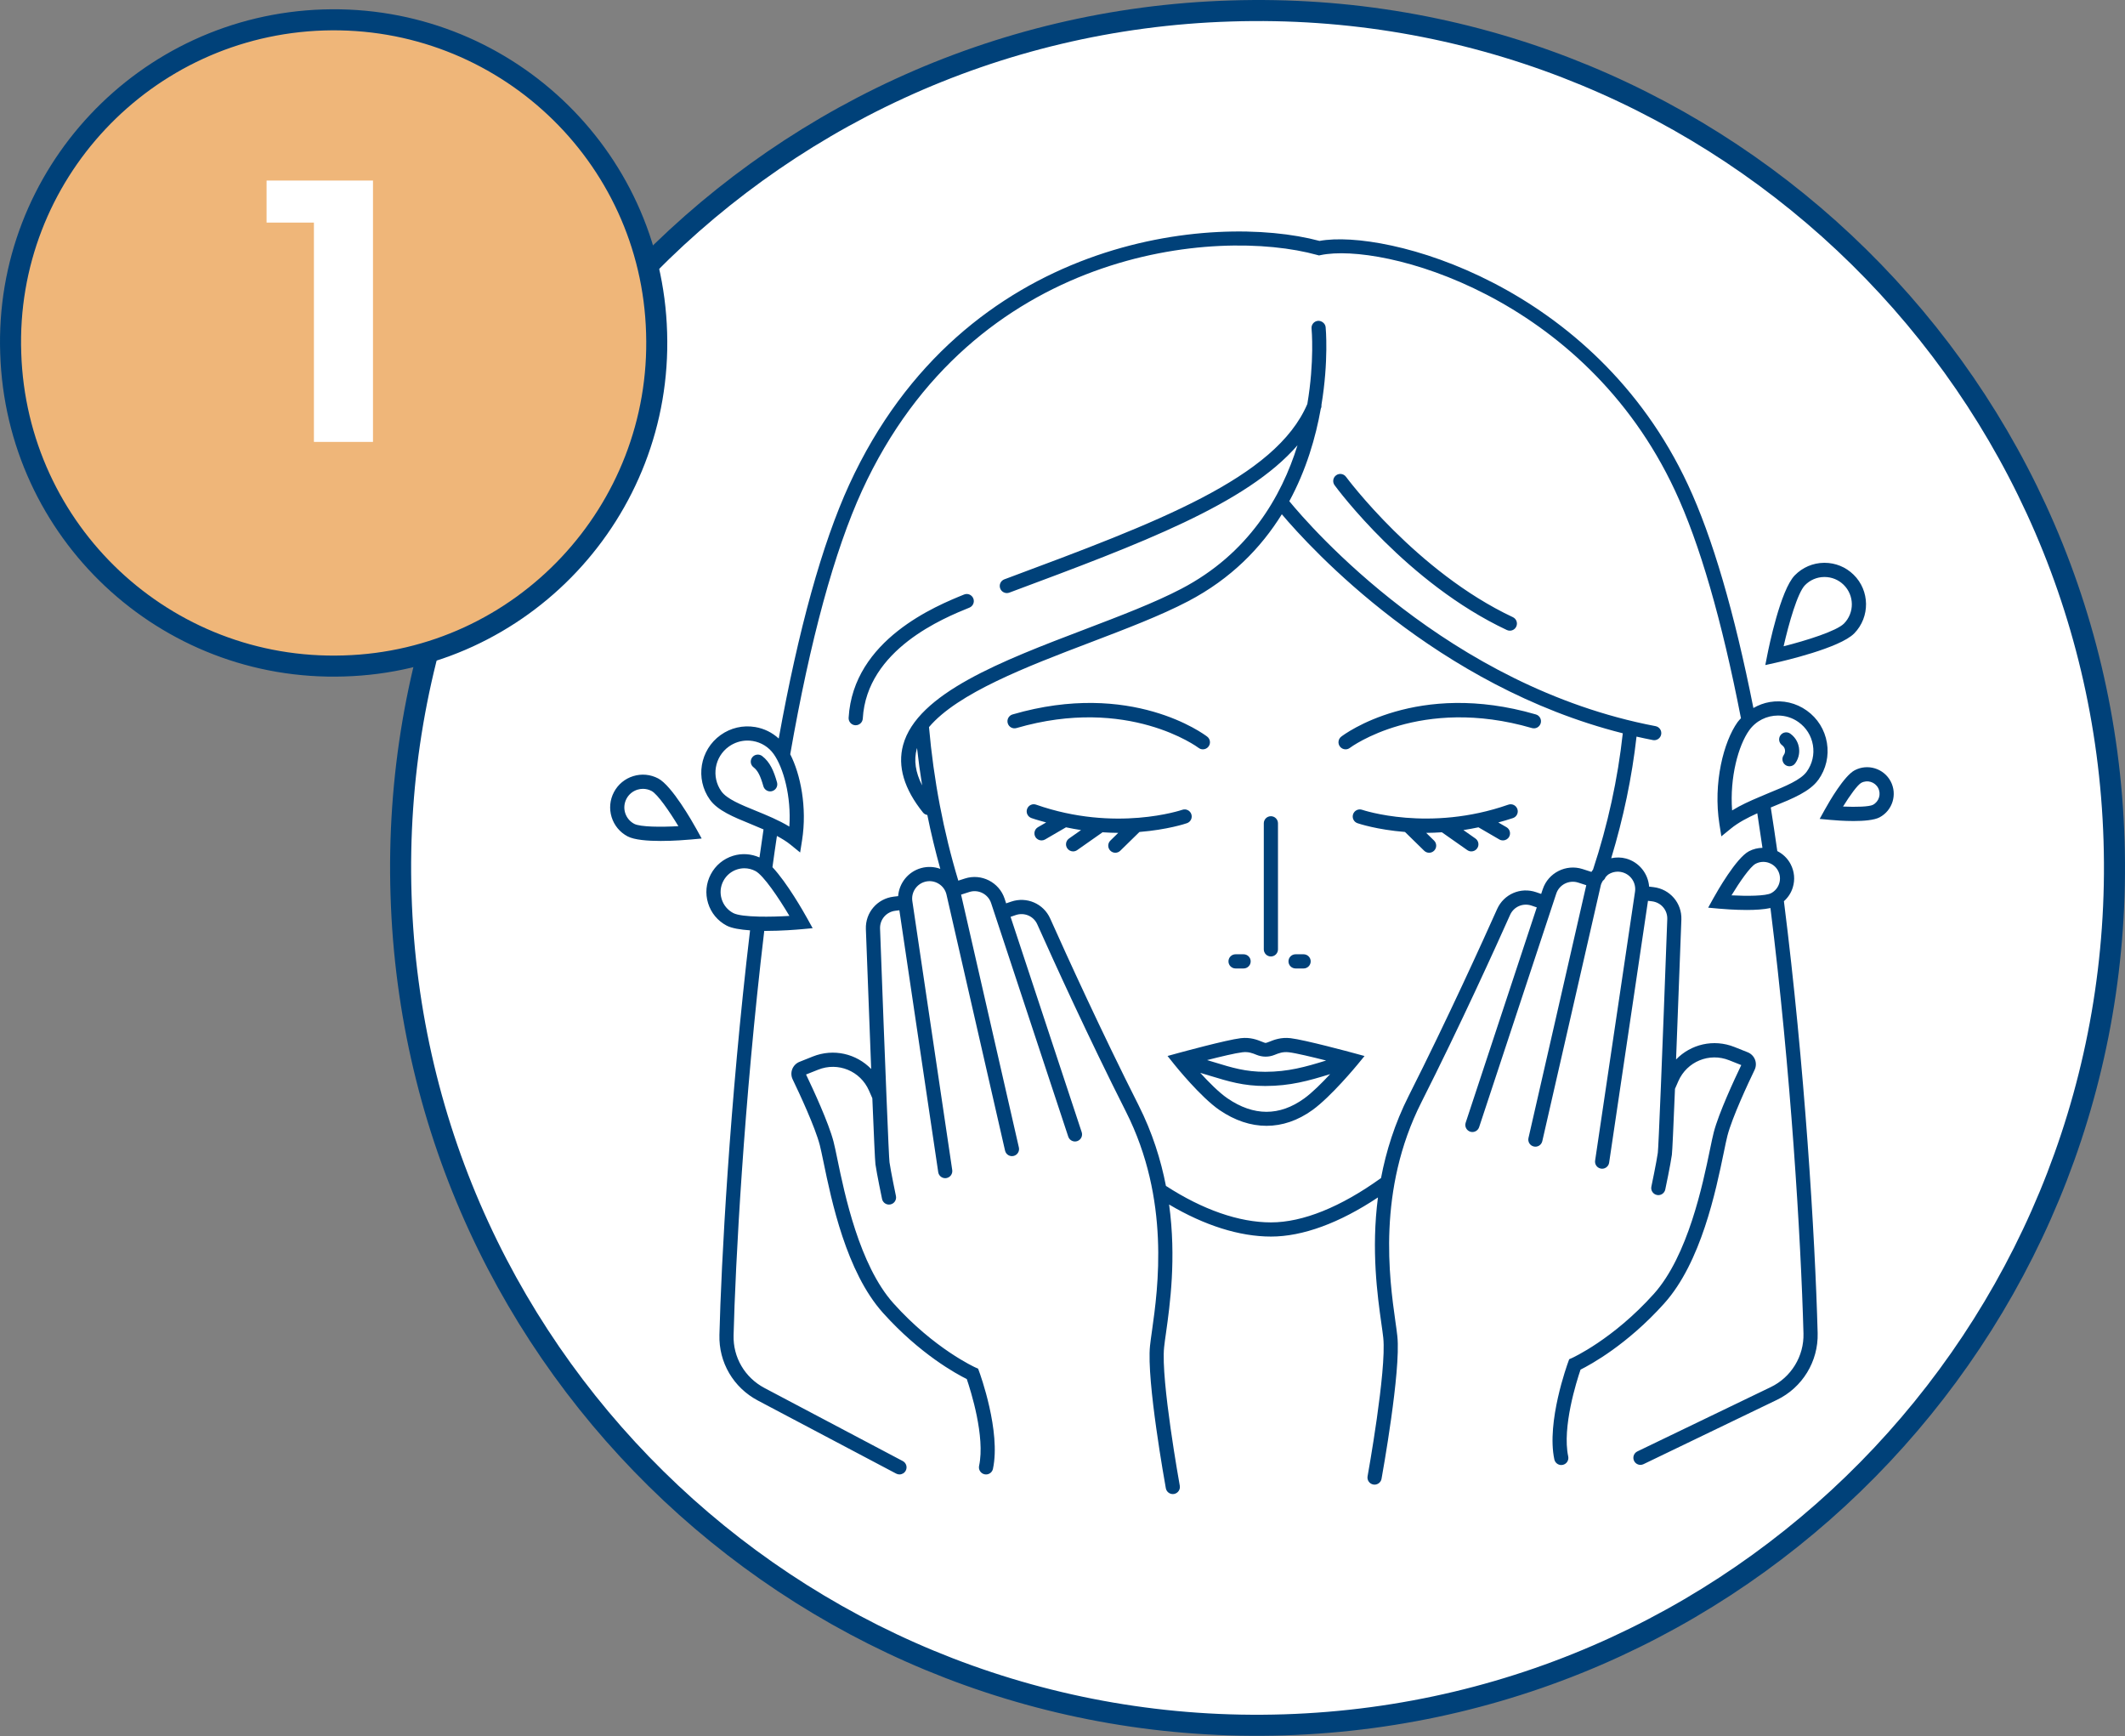 <?xml version="1.0" encoding="UTF-8"?>
<svg width="202px" height="165px" viewBox="0 0 202 165" version="1.1" xmlns="http://www.w3.org/2000/svg" xmlns:xlink="http://www.w3.org/1999/xlink">
    <rect x="0" y="0" width="202" height="165" fill="#808080" stroke="none"/>
    <title>Group 16 Copy</title>
    <g id="Page-1" stroke="none" stroke-width="1" fill="none" fill-rule="evenodd">
        <g id="Daily-Cleanser-v2" transform="translate(-219, -2975)">
            <g id="Group-16-Copy" transform="translate(220, 2976)">
                <path d="M115.98,0.043 C160.933,-1.399 198.572,33.945 199.96,78.898 C201.349,123.905 166.058,161.491 121.105,162.932 C76.151,164.374 38.512,129.03 37.124,84.077 C35.683,39.07 71.026,1.431 115.98,0.043" id="Path" fill="#FFFFFF" fill-rule="nonzero"></path>
                <path d="M115.98,0.043 C160.933,-1.399 198.572,33.945 199.96,78.898 C201.349,123.905 166.058,161.491 121.105,162.932 C76.151,164.374 38.512,129.03 37.124,84.077 C35.683,39.07 71.026,1.431 115.98,0.043 Z" id="Path" stroke="#004179" stroke-width="2" stroke-linecap="round" stroke-linejoin="round"></path>
                <path d="M61.416,30.634 C61.95,47.612 48.603,61.814 31.678,62.294 C14.701,62.828 0.553,49.534 0.019,32.556 C-0.569,15.632 12.779,1.431 29.756,0.897 C46.734,0.363 60.935,13.657 61.416,30.634 Z" id="Path" fill="#EFB679" fill-rule="nonzero"></path>
                <path d="M29.756,0.897 C46.734,0.363 60.935,13.657 61.416,30.634 C61.95,47.612 48.603,61.814 31.678,62.294 C14.701,62.828 0.553,49.534 0.019,32.556 C-0.569,15.632 12.779,1.431 29.756,0.897 Z" id="Path" stroke="#004179" stroke-width="2" stroke-linecap="round" stroke-linejoin="round"></path>
                <g id="1" transform="translate(24.34, 16.16)" fill="#FFFFFF" fill-rule="nonzero">
                    <polygon id="Path" points="10.116 0 0 0 0 3.996 4.5 3.996 4.5 24.84 10.116 24.84"></polygon>
                </g>
                <g id="Shape-4" transform="translate(57, 21)" fill="#004179" fill-rule="nonzero">
                    <path d="M100.206,101.872 C103.703,97.981 105.107,91.18 105.862,87.526 C106.002,86.85 106.114,86.302 106.21,85.931 C106.666,84.184 108.167,80.979 108.791,79.681 C108.936,79.377 108.951,79.025 108.828,78.709 C108.706,78.394 108.455,78.14 108.139,78.013 L106.875,77.509 C104.885,76.717 102.725,77.25 101.325,78.694 C101.498,74.33 101.688,69.237 101.829,65.401 C101.887,63.831 100.751,62.505 99.185,62.316 L98.763,62.266 C98.669,61.03 97.817,59.944 96.58,59.6 C96.107,59.469 95.625,59.469 95.16,59.568 C96.316,55.755 97.131,51.88 97.566,48.009 C98.081,48.123 98.597,48.238 99.121,48.338 C99.164,48.346 99.206,48.35 99.249,48.35 C99.566,48.35 99.848,48.125 99.909,47.802 C99.979,47.436 99.738,47.084 99.374,47.015 C79.679,43.267 66.515,28.019 64.561,25.636 C66.187,22.634 67.075,19.536 67.553,16.84 C67.559,16.824 67.569,16.809 67.575,16.793 C67.619,16.689 67.625,16.582 67.616,16.478 C68.311,12.293 68.023,9.17 68.014,9.095 C67.977,8.724 67.613,8.464 67.276,8.494 C66.905,8.531 66.635,8.863 66.675,9.234 C66.682,9.306 66.961,12.348 66.274,16.396 C63.268,23.443 51.99,27.652 37.719,32.97 L37.474,33.06 C37.125,33.191 36.947,33.579 37.078,33.928 C37.18,34.199 37.437,34.366 37.71,34.366 C37.788,34.366 37.868,34.353 37.946,34.325 L38.191,34.233 C50.437,29.67 60.512,25.901 65.34,20.317 C63.816,25.222 60.682,30.622 54.295,33.96 C51.753,35.288 48.526,36.518 45.111,37.82 C37.279,40.804 29.183,43.89 27.846,48.817 C27.302,50.829 27.94,52.988 29.747,55.234 C29.853,55.365 29.999,55.429 30.152,55.459 C30.499,57.192 30.917,58.897 31.383,60.579 C30.801,60.365 30.171,60.336 29.558,60.506 C28.321,60.85 27.47,61.936 27.376,63.17 L26.951,63.22 C25.387,63.409 24.25,64.735 24.309,66.306 C24.451,70.142 24.642,75.234 24.813,79.598 C23.412,78.153 21.251,77.622 19.265,78.413 L18,78.919 C17.686,79.044 17.435,79.298 17.311,79.613 C17.189,79.928 17.203,80.281 17.349,80.585 C17.974,81.884 19.477,85.093 19.929,86.835 C20.025,87.208 20.138,87.759 20.28,88.436 C21.036,92.088 22.44,98.886 25.933,102.776 C29.47,106.714 32.922,108.585 33.901,109.068 C34.274,110.165 35.667,114.546 35.071,117.319 C34.993,117.683 35.224,118.04 35.589,118.12 C35.636,118.13 35.683,118.135 35.731,118.135 C36.042,118.135 36.322,117.92 36.389,117.601 C37.151,114.045 35.162,108.578 35.075,108.347 L34.977,108.08 L34.716,107.965 C34.679,107.947 30.823,106.205 26.935,101.875 C23.684,98.256 22.276,91.44 21.599,88.163 C21.453,87.457 21.334,86.882 21.233,86.496 C20.764,84.694 19.294,81.526 18.622,80.123 L19.765,79.669 C21.662,78.908 23.787,79.784 24.606,81.654 L24.923,82.378 C25.063,85.809 25.177,88.353 25.219,88.656 C25.349,89.57 25.826,91.853 25.847,91.951 C25.913,92.268 26.193,92.486 26.505,92.486 C26.551,92.486 26.598,92.482 26.645,92.471 C27.011,92.394 27.242,92.038 27.167,91.673 C27.161,91.648 26.679,89.335 26.555,88.466 C26.52,88.203 26.419,86.007 26.267,82.218 L26.267,82.212 C26.111,78.396 25.904,72.966 25.657,66.259 C25.625,65.395 26.251,64.665 27.112,64.561 L27.493,64.515 L31.186,89.402 C31.234,89.736 31.522,89.977 31.85,89.977 C31.882,89.977 31.918,89.974 31.95,89.969 C32.317,89.915 32.572,89.573 32.518,89.204 L28.726,63.644 C28.603,62.82 29.117,62.031 29.921,61.808 C30.362,61.686 30.82,61.749 31.21,61.982 C31.602,62.215 31.875,62.588 31.975,63.033 L37.539,87.358 C37.621,87.719 37.978,87.95 38.346,87.865 C38.71,87.782 38.937,87.42 38.853,87.058 L33.36,63.029 L34.137,62.778 C35.001,62.499 35.931,62.974 36.215,63.835 L43.546,86.026 C43.64,86.309 43.904,86.489 44.187,86.489 C44.257,86.489 44.327,86.478 44.398,86.455 C44.752,86.337 44.942,85.958 44.825,85.603 L38.064,65.138 L38.561,64.968 C39.373,64.694 40.252,65.067 40.602,65.849 C42.23,69.49 45.49,76.645 49.031,83.654 C53.258,92.019 52.076,100.431 51.508,104.472 C51.427,105.035 51.361,105.518 51.319,105.906 C50.973,109.191 52.749,119.029 52.823,119.446 C52.882,119.772 53.167,120 53.485,120 C53.525,120 53.567,119.996 53.606,119.99 C53.973,119.922 54.215,119.572 54.149,119.207 C54.131,119.105 52.333,109.139 52.659,106.048 C52.698,105.671 52.764,105.205 52.842,104.659 C53.212,102.023 53.833,97.588 53.133,92.48 C56.498,94.473 59.824,95.526 62.823,95.526 C65.836,95.526 69.328,94.239 72.986,91.807 C72.335,96.821 72.943,101.164 73.308,103.762 C73.386,104.307 73.451,104.773 73.492,105.151 C73.818,108.243 72.019,118.209 72.001,118.309 C71.935,118.675 72.178,119.025 72.544,119.093 C72.584,119.099 72.625,119.103 72.665,119.103 C72.983,119.103 73.268,118.875 73.327,118.549 C73.402,118.132 75.179,108.294 74.831,105.009 C74.791,104.621 74.723,104.138 74.642,103.575 C74.074,99.534 72.892,91.122 77.119,82.757 C80.823,75.428 84.248,67.864 85.548,64.952 C85.899,64.172 86.772,63.793 87.591,64.072 L88.085,64.241 L81.325,84.704 C81.208,85.059 81.401,85.438 81.752,85.556 C81.824,85.58 81.894,85.59 81.964,85.59 C82.247,85.59 82.51,85.41 82.604,85.127 L89.571,64.037 C89.571,64.036 89.572,64.036 89.572,64.036 C89.573,64.033 89.572,64.033 89.573,64.032 L89.934,62.938 C90.218,62.076 91.149,61.608 92.012,61.881 L92.79,62.132 L87.295,86.158 C87.212,86.521 87.438,86.882 87.802,86.965 C88.168,87.053 88.527,86.819 88.609,86.458 L94.172,62.133 C94.209,61.977 94.29,61.841 94.366,61.706 C94.481,61.626 94.572,61.512 94.621,61.369 C94.72,61.267 94.812,61.155 94.938,61.08 C95.332,60.847 95.789,60.786 96.227,60.907 C97.032,61.13 97.545,61.919 97.424,62.745 L93.63,88.305 C93.574,88.673 93.828,89.016 94.198,89.07 C94.23,89.075 94.265,89.078 94.297,89.078 C94.624,89.078 94.913,88.836 94.962,88.503 L98.655,63.616 L99.034,63.662 C99.897,63.766 100.522,64.496 100.489,65.36 C99.996,78.737 99.66,87.038 99.59,87.567 C99.468,88.438 98.984,90.75 98.978,90.775 C98.901,91.139 99.134,91.496 99.5,91.573 C99.546,91.583 99.593,91.588 99.64,91.588 C99.951,91.588 100.231,91.37 100.298,91.053 C100.32,90.957 100.798,88.67 100.926,87.758 C100.969,87.456 101.082,84.914 101.222,81.485 L101.54,80.758 C102.357,78.889 104.486,78.011 106.382,78.773 L107.523,79.227 C106.851,80.63 105.382,83.794 104.912,85.6 C104.81,85.987 104.692,86.557 104.546,87.262 C103.868,90.541 102.46,97.359 99.207,100.98 C95.318,105.31 91.465,107.052 91.427,107.07 L91.166,107.185 L91.069,107.452 C90.985,107.685 88.994,113.151 89.754,116.706 C89.823,117.023 90.102,117.24 90.412,117.24 C90.459,117.24 90.506,117.235 90.554,117.225 C90.92,117.145 91.15,116.789 91.073,116.424 C90.48,113.651 91.871,109.27 92.244,108.173 C93.219,107.682 96.669,105.812 100.207,101.873 L100.206,101.872 Z M29.148,49.168 C29.154,49.146 29.166,49.125 29.173,49.103 C29.306,50.293 29.468,51.474 29.657,52.647 C29.026,51.413 28.852,50.263 29.148,49.168 L29.148,49.168 Z M88.651,62.512 L88.502,62.96 L88.021,62.795 C86.543,62.289 84.948,62.982 84.314,64.4 C83.016,67.303 79.602,74.844 75.912,82.147 C74.572,84.799 73.756,87.445 73.279,89.964 C69.457,92.716 65.843,94.179 62.818,94.179 C59.775,94.179 56.327,92.975 52.833,90.711 C52.351,88.237 51.544,85.646 50.232,83.045 C46.704,76.061 43.453,68.928 41.83,65.299 C41.196,63.878 39.596,63.191 38.125,63.692 L37.642,63.857 L37.496,63.41 C36.98,61.852 35.289,60.989 33.726,61.495 L33.095,61.698 C31.687,57.035 30.75,52.127 30.31,47.105 C33.038,43.87 39.639,41.346 45.597,39.077 C49.05,37.76 52.313,36.518 54.926,35.152 C59.05,32.998 61.89,30.034 63.849,26.877 C66.596,30.128 78.579,43.239 96.26,47.694 C95.785,52.036 94.836,56.388 93.433,60.644 C93.376,60.716 93.326,60.79 93.277,60.867 L92.429,60.594 C90.865,60.097 89.17,60.952 88.652,62.512 L88.651,62.512 Z M62.809,68.905 C63.181,68.905 63.483,68.604 63.483,68.231 L63.483,56.249 C63.483,55.877 63.181,55.575 62.809,55.575 C62.437,55.575 62.135,55.877 62.135,56.249 L62.135,68.231 C62.135,68.603 62.438,68.905 62.809,68.905 Z M87.999,45.902 C76.701,42.609 69.787,47.789 69.498,48.011 C69.203,48.238 69.147,48.66 69.374,48.955 C69.507,49.128 69.707,49.219 69.909,49.219 C70.051,49.219 70.194,49.175 70.317,49.08 C70.382,49.031 77.011,44.107 87.621,47.196 C87.984,47.303 88.351,47.095 88.457,46.738 C88.562,46.379 88.357,46.006 87.999,45.902 L87.999,45.902 Z M55.936,49.08 C56.058,49.173 56.201,49.219 56.344,49.219 C56.546,49.219 56.747,49.129 56.879,48.955 C57.106,48.66 57.05,48.238 56.755,48.011 C56.465,47.79 49.555,42.609 38.254,45.902 C37.896,46.005 37.691,46.378 37.794,46.737 C37.898,47.096 38.267,47.302 38.63,47.195 C49.244,44.107 55.871,49.03 55.936,49.08 L55.936,49.08 Z M59.451,70.045 L60.215,70.045 C60.585,70.045 60.889,69.743 60.889,69.371 C60.889,68.998 60.585,68.697 60.215,68.697 L59.451,68.697 C59.079,68.697 58.777,68.998 58.777,69.371 C58.777,69.743 59.078,70.045 59.451,70.045 Z M65.155,70.045 L65.919,70.045 C66.289,70.045 66.593,69.743 66.593,69.371 C66.593,68.998 66.289,68.697 65.919,68.697 L65.155,68.697 C64.782,68.697 64.481,68.998 64.481,69.371 C64.481,69.743 64.783,70.045 65.155,70.045 Z M85.238,37.878 C85.331,37.921 85.429,37.941 85.524,37.941 C85.778,37.941 86.019,37.798 86.133,37.553 C86.292,37.216 86.148,36.815 85.811,36.657 C76.669,32.363 70.016,23.406 69.95,23.318 C69.728,23.017 69.305,22.955 69.009,23.174 C68.708,23.395 68.645,23.815 68.865,24.116 C69.142,24.494 75.779,33.434 85.238,37.878 L85.238,37.878 Z M23.343,46.928 C23.698,46.928 23.994,46.652 24.015,46.293 C24.397,39.707 31.737,36.731 34.15,35.752 C34.495,35.612 34.662,35.218 34.52,34.875 C34.38,34.53 33.987,34.363 33.644,34.505 C31.036,35.562 23.102,38.779 22.67,46.217 C22.648,46.588 22.931,46.907 23.304,46.929 C23.317,46.928 23.33,46.928 23.343,46.928 L23.343,46.928 Z M4.571,51.988 C3.837,51.599 2.993,51.519 2.198,51.764 C1.403,52.009 0.75,52.548 0.362,53.283 C-0.026,54.018 -0.105,54.862 0.139,55.657 C0.385,56.451 0.923,57.103 1.659,57.491 C2.3,57.83 3.578,57.926 4.803,57.926 C6.068,57.926 7.277,57.824 7.671,57.789 L8.7,57.695 L8.2,56.791 C7.822,56.109 5.872,52.677 4.571,51.988 L4.571,51.988 Z M2.29,56.301 C1.873,56.08 1.568,55.711 1.427,55.26 C1.288,54.81 1.334,54.332 1.555,53.914 C1.775,53.498 2.145,53.192 2.594,53.053 C2.767,52.999 2.941,52.973 3.116,52.973 C3.4,52.973 3.682,53.042 3.94,53.178 C4.508,53.48 5.627,55.096 6.487,56.522 C4.825,56.615 2.861,56.601 2.29,56.301 L2.29,56.301 Z M14.45,49.857 C14.155,49.632 13.732,49.685 13.505,49.982 C13.28,50.277 13.335,50.7 13.632,50.926 C14.028,51.23 14.281,51.718 14.565,52.724 C14.65,53.02 14.92,53.215 15.214,53.215 C15.275,53.215 15.336,53.206 15.397,53.189 C15.757,53.088 15.965,52.715 15.863,52.357 C15.556,51.271 15.196,50.428 14.45,49.856 L14.45,49.857 Z M121.724,52.262 C121.071,51.029 119.535,50.559 118.305,51.208 C117.298,51.741 115.886,54.19 115.476,54.929 L114.976,55.832 L116.005,55.926 C116.413,55.964 117.289,56.032 118.197,56.032 C119.157,56.032 120.154,55.954 120.67,55.682 C121.903,55.03 122.376,53.496 121.724,52.262 L121.724,52.262 Z M120.041,54.491 C119.692,54.675 118.451,54.715 117.198,54.656 C117.856,53.587 118.586,52.583 118.935,52.399 C119.512,52.094 120.228,52.315 120.535,52.892 C120.837,53.47 120.616,54.186 120.041,54.491 L120.041,54.491 Z M118.264,38.197 C119.783,36.637 119.752,34.131 118.193,32.613 C117.45,31.888 116.474,31.491 115.437,31.491 L115.387,31.491 C114.332,31.504 113.346,31.927 112.609,32.682 C111.245,34.081 110.131,39.574 110.008,40.198 L109.808,41.21 L110.816,40.985 C111.436,40.845 116.901,39.595 118.263,38.197 L118.264,38.197 Z M113.575,33.623 C114.06,33.125 114.71,32.846 115.403,32.839 L115.435,32.839 C116.119,32.839 116.762,33.1 117.251,33.578 C118.277,34.579 118.297,36.229 117.295,37.256 C116.596,37.973 113.73,38.873 111.548,39.424 C112.047,37.228 112.875,34.341 113.575,33.623 L113.575,33.623 Z M114.851,52.115 C115.582,51.09 115.872,49.841 115.665,48.599 C115.457,47.356 114.779,46.268 113.755,45.537 C112.73,44.803 111.48,44.515 110.24,44.721 C109.678,44.815 109.155,45.017 108.676,45.291 C106.869,36.193 104.778,29.038 102.447,24.054 C93.544,4.975 73.72,-0.26 67.43,0.897 C57.431,-1.784 33.62,0.353 22.726,24.059 C20.153,29.675 17.9,37.806 16.025,48.192 C15.404,47.622 14.635,47.24 13.782,47.098 C12.625,46.905 11.459,47.175 10.501,47.859 C8.528,49.269 8.07,52.024 9.479,53.998 C10.223,55.039 11.738,55.655 13.34,56.308 C13.753,56.476 14.17,56.65 14.58,56.83 C14.446,57.715 14.32,58.604 14.196,59.494 C13.404,59.146 12.53,59.078 11.692,59.335 C10.772,59.618 10.017,60.243 9.568,61.095 C9.117,61.947 9.025,62.922 9.31,63.843 C9.593,64.764 10.218,65.518 11.069,65.969 C11.559,66.229 12.386,66.358 13.3,66.422 C11.351,82.834 10.551,98.264 10.388,104.864 C10.313,107.485 11.715,109.881 14.049,111.114 L27.189,118.055 C27.288,118.108 27.396,118.133 27.502,118.133 C27.744,118.133 27.978,118.003 28.098,117.773 C28.272,117.444 28.145,117.036 27.816,116.862 L14.677,109.921 C12.801,108.93 11.674,107.007 11.734,104.901 C11.899,98.308 12.697,82.876 14.649,66.473 C14.69,66.473 14.731,66.476 14.773,66.476 C16.29,66.476 17.747,66.355 18.222,66.312 L19.25,66.218 L18.75,65.314 C18.389,64.662 16.823,61.905 15.428,60.418 C15.562,59.423 15.707,58.437 15.854,57.45 C16.319,57.702 16.767,57.97 17.152,58.284 L18.06,59.023 L18.243,57.866 C18.737,54.73 18.094,51.59 17.118,49.685 C19.021,38.795 21.319,30.361 23.949,24.62 C34.539,1.579 57.677,-0.41 67.223,2.235 L67.381,2.278 L67.542,2.245 C73.374,1.018 92.556,6.047 101.221,24.622 C103.568,29.64 105.676,36.926 107.493,46.263 C107.385,46.384 107.269,46.495 107.173,46.63 C105.849,48.486 104.829,52.414 105.446,56.332 L105.629,57.488 L106.537,56.749 C107.252,56.167 108.13,55.711 109.046,55.297 C109.216,56.386 109.379,57.479 109.537,58.579 C109.101,58.591 108.663,58.688 108.253,58.905 C107.037,59.548 105.228,62.732 104.877,63.363 L104.376,64.267 L105.405,64.361 C105.771,64.393 106.881,64.486 108.05,64.486 C108.851,64.486 109.668,64.437 110.297,64.302 C112.223,79.707 113.19,95.65 113.436,104.736 C113.495,106.898 112.271,108.902 110.315,109.839 L97.647,115.945 C97.312,116.106 97.171,116.51 97.333,116.843 C97.449,117.085 97.691,117.225 97.94,117.225 C98.038,117.225 98.138,117.203 98.232,117.157 L110.898,111.053 C113.333,109.887 114.857,107.392 114.784,104.699 C114.536,95.489 113.547,79.256 111.577,63.655 C111.965,63.306 112.26,62.866 112.418,62.353 C112.651,61.607 112.574,60.814 112.21,60.122 C111.917,59.568 111.469,59.152 110.948,58.889 C110.749,57.496 110.544,56.119 110.327,54.745 C110.447,54.696 110.567,54.646 110.687,54.596 C112.416,53.894 114.05,53.228 114.848,52.112 L114.851,52.115 Z M14.134,65.115 C13.05,65.09 12.113,64.995 11.7,64.777 C11.166,64.495 10.776,64.022 10.6,63.447 C10.423,62.871 10.479,62.259 10.762,61.727 C11.044,61.193 11.517,60.803 12.092,60.624 C12.312,60.557 12.536,60.523 12.76,60.523 C13.123,60.523 13.482,60.612 13.811,60.786 L13.812,60.786 C14.577,61.192 16.025,63.338 17.041,65.051 C16.12,65.108 15.073,65.137 14.134,65.116 L14.134,65.115 Z M17.034,56.561 C16.024,55.946 14.884,55.482 13.849,55.059 C12.432,54.482 11.093,53.937 10.577,53.214 C9.598,51.843 9.915,49.934 11.285,48.955 C11.808,48.582 12.422,48.385 13.053,48.385 C13.221,48.385 13.391,48.4 13.561,48.427 C14.365,48.561 15.068,48.999 15.543,49.663 C16.47,50.959 17.231,53.701 17.034,56.561 L17.034,56.561 Z M111.131,61.96 C111.005,62.364 110.732,62.694 110.359,62.89 C109.851,63.16 108.103,63.176 106.594,63.096 C107.378,61.802 108.375,60.367 108.884,60.097 C109.268,59.895 109.696,59.868 110.08,59.984 C110.093,59.99 110.103,59.994 110.115,59.999 C110.49,60.121 110.82,60.379 111.019,60.755 C111.216,61.13 111.256,61.559 111.13,61.96 L111.131,61.96 Z M108.273,47.415 C108.928,46.496 109.966,46.007 111.017,46.007 C111.694,46.007 112.378,46.21 112.969,46.634 C113.7,47.156 114.186,47.933 114.334,48.821 C114.481,49.708 114.275,50.6 113.75,51.333 C113.181,52.131 111.722,52.725 110.178,53.354 C109.883,53.474 109.57,53.613 109.264,53.741 C109.249,53.749 109.233,53.751 109.22,53.759 C108.35,54.127 107.464,54.522 106.652,55.027 C106.415,51.876 107.252,48.843 108.273,47.415 L108.273,47.415 Z M111.675,49.259 C111.696,49.387 111.693,49.578 111.56,49.763 C111.343,50.066 111.414,50.487 111.715,50.704 C111.834,50.788 111.97,50.829 112.107,50.829 C112.316,50.829 112.524,50.73 112.654,50.547 C113.076,49.959 113.055,49.354 113.005,49.042 C112.954,48.734 112.78,48.155 112.187,47.73 C111.885,47.512 111.465,47.581 111.248,47.885 C111.031,48.189 111.101,48.609 111.403,48.826 C111.602,48.969 111.659,49.16 111.675,49.259 L111.675,49.259 Z M54.831,56.237 C55.183,56.115 55.368,55.731 55.245,55.379 C55.124,55.028 54.741,54.844 54.387,54.965 C54.325,54.987 48.044,57.123 40.491,54.477 C40.137,54.351 39.755,54.54 39.633,54.891 C39.509,55.242 39.695,55.627 40.046,55.75 C40.522,55.917 40.982,56.035 41.447,56.167 L40.668,56.618 C40.345,56.805 40.236,57.218 40.422,57.541 C40.547,57.756 40.774,57.876 41.006,57.876 C41.122,57.876 41.238,57.846 41.344,57.786 L43.332,56.63 C43.817,56.729 44.297,56.826 44.762,56.892 L43.621,57.694 C43.316,57.908 43.242,58.328 43.457,58.632 C43.588,58.819 43.796,58.919 44.007,58.919 C44.142,58.919 44.277,58.879 44.394,58.797 L46.808,57.102 C47.32,57.133 47.827,57.158 48.3,57.158 L47.551,57.891 C47.286,58.152 47.28,58.578 47.541,58.844 C47.672,58.979 47.848,59.047 48.022,59.047 C48.192,59.047 48.361,58.984 48.494,58.854 L50.316,57.072 C52.978,56.856 54.695,56.286 54.831,56.237 L54.831,56.237 Z M85.38,54.477 C77.851,57.114 71.548,54.987 71.483,54.965 C71.137,54.844 70.748,55.028 70.625,55.381 C70.503,55.732 70.687,56.115 71.039,56.238 C71.176,56.285 72.892,56.857 75.557,57.072 L77.378,58.854 C77.51,58.982 77.68,59.047 77.85,59.047 C78.025,59.047 78.201,58.979 78.331,58.845 C78.592,58.579 78.586,58.152 78.321,57.891 L77.572,57.158 C78.047,57.158 78.553,57.133 79.064,57.102 L81.479,58.797 C81.597,58.88 81.733,58.919 81.866,58.919 C82.077,58.919 82.286,58.819 82.416,58.632 C82.631,58.327 82.556,57.907 82.252,57.694 L81.111,56.892 C81.576,56.826 82.055,56.729 82.54,56.63 L84.528,57.786 C84.634,57.847 84.75,57.876 84.866,57.876 C85.098,57.876 85.324,57.756 85.45,57.541 C85.637,57.218 85.528,56.807 85.204,56.618 L84.425,56.167 C84.89,56.035 85.349,55.916 85.826,55.75 C86.177,55.627 86.362,55.243 86.239,54.891 C86.115,54.54 85.732,54.352 85.38,54.478 L85.38,54.477 Z M64.679,76.671 C63.769,76.566 63.101,76.83 62.665,77.007 C62.547,77.054 62.385,77.118 62.291,77.124 C62.236,77.118 62.074,77.054 61.956,77.006 C61.521,76.831 60.864,76.564 59.944,76.671 C58.575,76.832 54.16,78.042 53.971,78.092 L52.985,78.363 L53.625,79.164 C53.726,79.291 56.121,82.269 57.927,83.506 C59.387,84.503 60.898,85.001 62.393,85.001 C63.893,85.001 65.376,84.5 66.767,83.496 C68.529,82.224 70.947,79.297 71.049,79.172 L71.711,78.366 L70.705,78.093 C70.514,78.04 66.045,76.83 64.679,76.671 L64.679,76.671 Z M60.097,78.011 C60.677,77.938 61.069,78.101 61.451,78.256 C61.959,78.461 62.567,78.502 63.167,78.256 C63.546,78.103 63.941,77.941 64.522,78.011 C65.184,78.088 66.726,78.457 68.058,78.794 C66.101,79.402 64.443,79.867 62.273,79.867 C60.396,79.867 59.144,79.485 57.412,78.955 C57.198,78.891 56.976,78.824 56.744,78.753 C58.027,78.426 59.462,78.083 60.097,78.011 L60.097,78.011 Z M65.976,82.4 C63.627,84.097 61.175,84.092 58.686,82.39 C57.871,81.833 56.886,80.835 56.093,79.965 C56.416,80.061 56.727,80.155 57.019,80.244 C58.795,80.785 60.196,81.214 62.275,81.214 C64.636,81.214 66.386,80.725 68.443,80.086 C67.667,80.92 66.741,81.848 65.976,82.4 L65.976,82.4 Z" id="Shape"></path>
                </g>
            </g>
        </g>
    </g>
</svg>